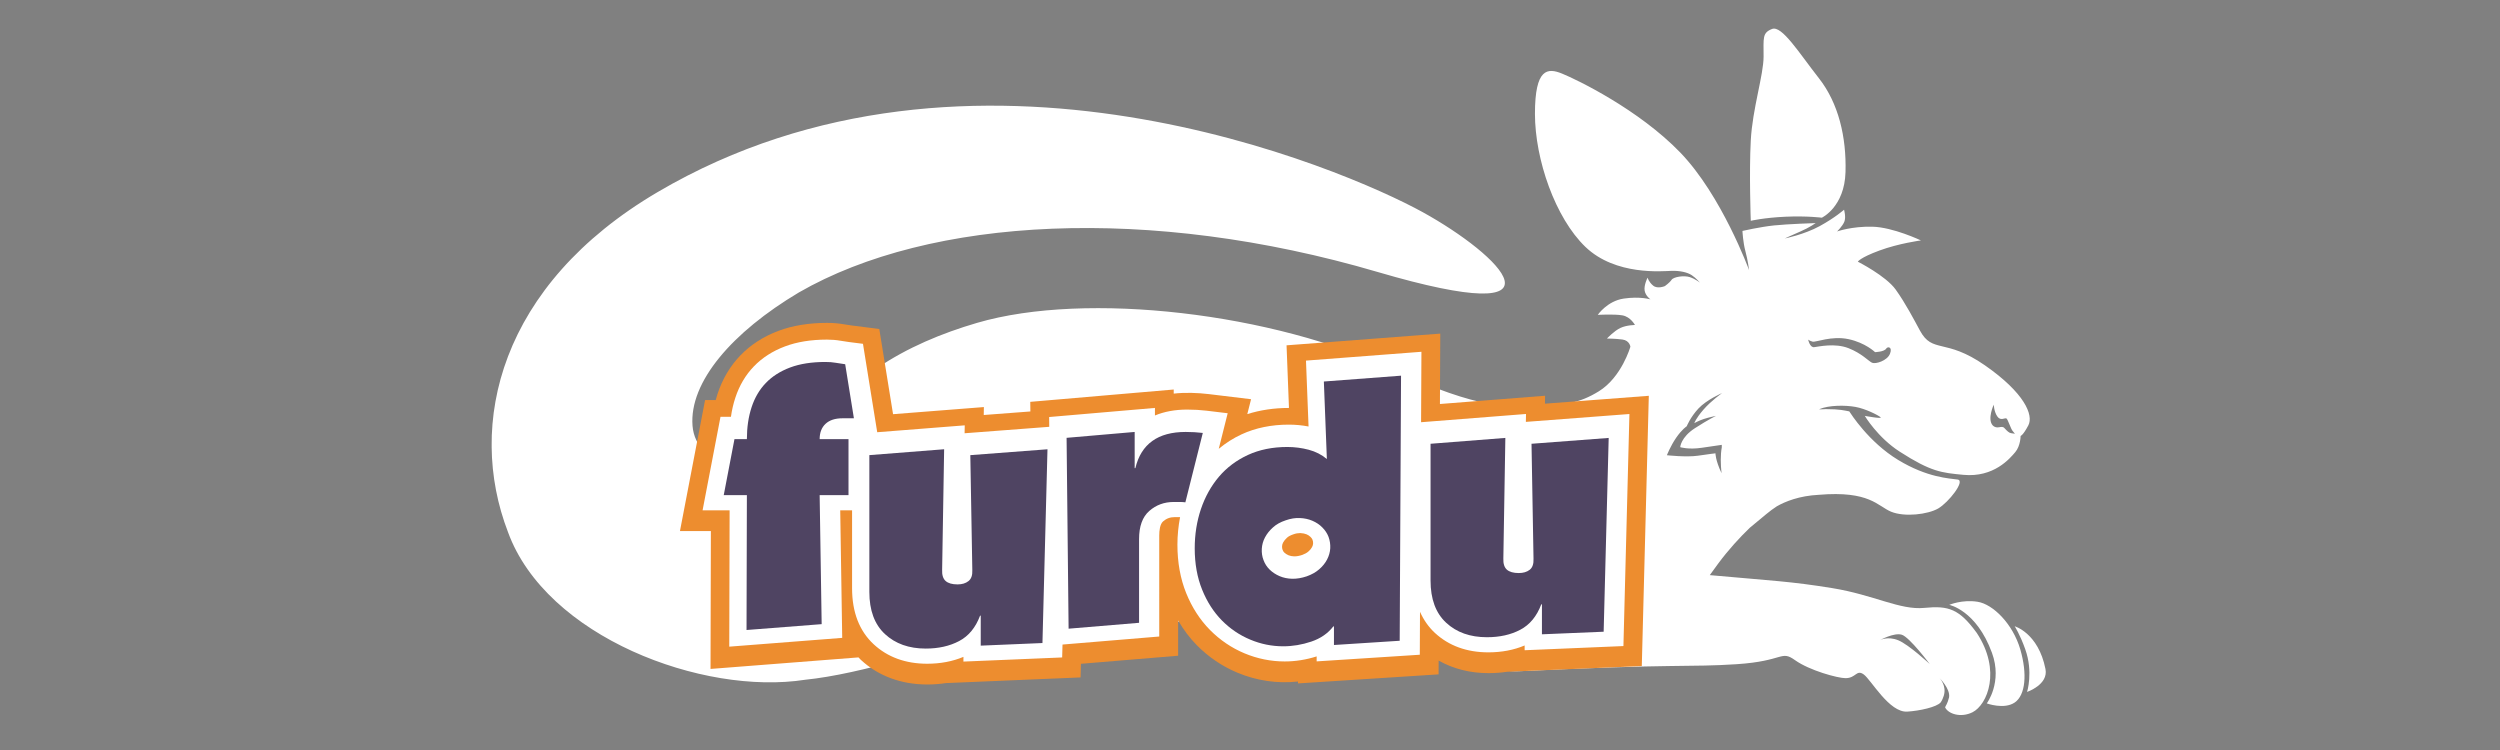 <?xml version="1.0" encoding="utf-8"?>
<!-- Generator: Adobe Illustrator 16.0.3, SVG Export Plug-In . SVG Version: 6.00 Build 0)  -->
<!DOCTYPE svg PUBLIC "-//W3C//DTD SVG 1.1//EN" "http://www.w3.org/Graphics/SVG/1.1/DTD/svg11.dtd">
<svg version="1.1" id="Layer_1" xmlns="http://www.w3.org/2000/svg" xmlns:xlink="http://www.w3.org/1999/xlink" x="0px" y="0px"
	 width="150px" height="45px" viewBox="0 0 150 45" enable-background="new 0 0 150 45" xml:space="preserve">
<rect x="0" y="0" width="150" height="45" fill="#808080" stroke="none"/>
<g>
	<g>
		<defs>
			<rect id="SVGID_1_" x="29.5" y="1.716" width="93.249" height="41.184"/>
		</defs>
		<clipPath id="SVGID_2_">
			<use xlink:href="#SVGID_1_"  overflow="visible"/>
		</clipPath>
		<path clip-path="url(#SVGID_2_)" fill="#FFFFFF" d="M116.954,36.292c0,0,0.775-0.333,1.7-0.186
			c0.926,0.146,2.114,1.321,2.564,2.859c0.431,1.485,0.307,2.743-0.331,3.183c-0.639,0.439-1.681,0.056-1.681,0.056
			s0.958-1.268,0.311-3.036C118.578,36.605,116.954,36.292,116.954,36.292"/>
	</g>
	<g>
		<defs>
			<rect id="SVGID_3_" x="29.5" y="1.716" width="93.249" height="41.184"/>
		</defs>
		<clipPath id="SVGID_4_">
			<use xlink:href="#SVGID_3_"  overflow="visible"/>
		</clipPath>
		<path clip-path="url(#SVGID_4_)" fill="#FFFFFF" d="M120.881,37.576c0,0,0.311,0.472,0.635,1.381
			c0.488,1.37,0.108,2.559,0.108,2.559s1.293-0.436,1.104-1.376C122.299,37.979,120.881,37.576,120.881,37.576"/>
	</g>
	<g>
		<defs>
			<rect id="SVGID_5_" x="29.5" y="1.716" width="93.249" height="41.184"/>
		</defs>
		<clipPath id="SVGID_6_">
			<use xlink:href="#SVGID_5_"  overflow="visible"/>
		</clipPath>
		<path clip-path="url(#SVGID_6_)" fill="#FFFFFF" d="M120.665,25.99c-0.117-0.014-0.23-0.12-0.404-0.309
			c-0.175-0.188-0.423,0.119-0.702-0.162c-0.335-0.377,0.067-1.242,0.067-1.242s0.013,0.426,0.216,0.714
			c0.202,0.291,0.464,0.049,0.551,0.121c0.088,0.072,0.254,0.622,0.371,0.753c0.114,0.13,0.13,0.16,0.13,0.16
			S120.78,26.007,120.665,25.99 M113.4,21.223c-0.161,0.42-0.863,0.637-1.077,0.542c-0.213-0.098-0.608-0.559-1.417-0.876
			c-0.806-0.316-1.782-0.094-2.052-0.059c-0.267,0.036-0.363-0.454-0.363-0.454s0.075,0.071,0.264,0.123
			c0.188,0.05,1.139-0.366,2.151-0.151c1.014,0.214,1.598,0.781,1.598,0.781s0.545-0.016,0.667-0.211
			C113.258,20.775,113.564,20.802,113.4,21.223 M102.227,25.14c0.283-0.095,0.732-0.188,0.732-0.188s-0.414,0.195-1.262,0.738
			c-0.849,0.546-0.885,1.14-0.885,1.14s0.486,0.158,1.298,0.036c0.812-0.124,1.197-0.175,1.197-0.175s-0.002,0.057,0,0.15
			c-0.084,0.468-0.072,1.01-0.015,1.55c-0.374-0.797-0.364-1.192-0.364-1.192s-0.361,0.042-1.057,0.144
			c-0.697,0.101-1.857-0.029-1.857-0.029s0.205-0.535,0.552-1.043c0.348-0.508,0.638-0.695,0.638-0.695s0.211-0.537,0.703-1.066
			c0.493-0.529,1.421-0.928,1.421-0.928s-0.661,0.465-1.124,1c-0.464,0.538-0.544,0.805-0.544,0.805S101.943,25.232,102.227,25.14
			 M114.109,38.084c0.463,0.146,1.675,1.757,1.675,1.757s-1.26-1.171-1.896-1.428c-0.639-0.257-1.101,0-1.101,0
			S113.647,37.937,114.109,38.084 M119.092,21.918c-2.378-1.654-3.138-0.682-3.896-2.085c-0.34-0.626-0.863-1.635-1.458-2.463
			c-0.595-0.825-2.268-1.669-2.268-1.669s0.118-0.233,1.289-0.667c1.172-0.433,2.497-0.609,2.497-0.609s-1.677-0.796-2.917-0.823
			c-1.244-0.028-2.116,0.286-2.116,0.286s0.319-0.305,0.435-0.581c0.116-0.275-0.015-0.724-0.015-0.724s-0.537,0.479-1.464,0.985
			c-0.93,0.507-2.089,0.739-2.089,0.739s0.406-0.191,0.942-0.422c0.536-0.232,0.909-0.5,0.909-0.5s-1.677,0.054-2.504,0.141
			c-0.827,0.087-1.89,0.329-1.89,0.329s0.032,0.686,0.179,1.222c0.146,0.537,0.219,1.131,0.219,1.131s-1.639-4.481-4.133-7.061
			c-2.494-2.581-6.19-4.365-7.078-4.727c-0.882-0.363-1.637-0.334-1.637,2.406s1.218,6.249,3.03,7.989
			c1.813,1.739,4.653,1.45,5.161,1.436c0.508-0.015,0.957,0.086,1.218,0.26c0.261,0.175,0.494,0.45,0.494,0.45
			s-0.263-0.217-0.61-0.333c-0.347-0.117-0.977-0.016-1.094,0.159c-0.113,0.173-0.403,0.378-0.403,0.378s-0.436,0.19-0.702-0.026
			c-0.266-0.217-0.338-0.481-0.338-0.481s-0.231,0.464-0.174,0.783c0.057,0.319,0.348,0.522,0.348,0.522s-0.62-0.193-1.606-0.048
			c-0.985,0.145-1.556,0.977-1.556,0.977s0.986-0.058,1.479,0.029s0.753,0.579,0.753,0.579s-0.491,0-0.868,0.174
			c-0.378,0.175-0.813,0.639-0.813,0.639s0.493,0,0.928,0.058s0.479,0.432,0.479,0.432s-0.521,1.827-1.892,2.674
			c-1.195,0.739-2.055,0.804-3.601,0.895c-1.545,0.092-3.569,0.243-8.683-2.172c-7.198-3.4-18.442-4.756-25.027-2.827
			c-4.215,1.234-8.332,3.458-10.487,7.759c-2.761,2.105-6.393,0.864-6.582-1.586c-0.203-2.632,2.381-5.617,6.38-7.998
			c7.882-4.54,21.041-5.249,34.713-1.233c12.059,3.542,7.376-1.019,2.709-3.59c-4.663-2.568-27.069-12.266-45.896-1.199
			c-9.471,5.568-11.471,13.921-8.978,20.398c2.285,6.285,11.676,9.821,17.834,8.861c3.314-0.333,8.354-1.903,13.034-3.588
			l1.467,0.063l8.207,0.038c1.402,1.074,3.113,2.03,4.202,2.163c1.153,0.14,11.653-2.089,11.653-2.089
			c0.872,1.371,1.828,3.026,4.339,2.898c9.38-0.451,10.122-0.229,12.984-0.418c2.861-0.188,2.634-0.862,3.503-0.242
			c0.868,0.62,2.563,1.08,3.029,1.08c0.638,0,0.65-0.544,1.096-0.221c0.446,0.324,1.531,2.303,2.615,2.228
			c0.752-0.049,1.752-0.272,1.995-0.549c0.086-0.114,0.156-0.294,0.189-0.401c0.19-0.614-0.254-1.063-0.254-1.063
			s0.653,0.642,0.573,1.153c-0.097,0.404-0.219,0.524-0.239,0.604c0.186,0.394,0.943,0.643,1.644,0.295
			c0.893-0.448,1.748-2.501,0.255-4.762c-1.043-1.427-1.675-1.648-3.142-1.501c-1.459,0.146-3.012-0.774-5.516-1.184
			c-2.505-0.408-3.608-0.442-7.36-0.781c0.163-0.225,0.329-0.454,0.499-0.685c0.633-0.856,1.308-1.584,1.902-2.156
			c0.877-0.72,1.165-0.993,1.621-1.288c0.507-0.289,1.341-0.63,2.513-0.69c3.06-0.26,3.534,0.679,4.345,1.014
			c0.813,0.333,2.206,0.164,2.827-0.195c0.618-0.361,1.647-1.662,1.167-1.735c-0.477-0.071-1.807-0.104-3.573-1.177
			c-1.77-1.073-2.849-2.791-2.931-2.913c-0.298-0.053-0.552-0.135-1.404-0.135c-0.224,0.016-0.431,0.021-0.389,0
			c0.579-0.243,1.55-0.243,2.158-0.134c0.607,0.108,1.349,0.487,1.512,0.619c0.146,0.123-0.946-0.08-0.946-0.08
			s0.765,1.291,2.093,2.145c1.892,1.219,2.521,1.267,3.82,1.392c1.834,0.176,2.798-0.987,3.116-1.363
			c0.319-0.377,0.32-0.97,0.32-0.97s0.144-0.029,0.465-0.637C122.023,24.907,121.469,23.569,119.092,21.918"/>
	</g>
	<g>
		<defs>
			<rect id="SVGID_7_" x="29.5" y="1.716" width="93.249" height="41.184"/>
		</defs>
		<clipPath id="SVGID_8_">
			<use xlink:href="#SVGID_7_"  overflow="visible"/>
		</clipPath>
		<path clip-path="url(#SVGID_8_)" fill="#FFFFFF" d="M107.135,13.003c1.304-0.057,2.175,0.059,2.175,0.059s1.363-0.638,1.421-2.74
			c0.059-2.103-0.422-4.132-1.595-5.626c-1.174-1.493-2.219-3.189-2.813-2.958c-0.595,0.232-0.508,0.537-0.508,1.652
			c0,1.116-0.668,3.132-0.769,5.045c-0.103,1.914,0,4.813,0,4.813S105.829,13.062,107.135,13.003"/>
	</g>
	<g>
		<defs>
			<rect id="SVGID_9_" x="29.5" y="1.716" width="93.249" height="41.184"/>
		</defs>
		<clipPath id="SVGID_10_">
			<use xlink:href="#SVGID_9_"  overflow="visible"/>
		</clipPath>
		<path clip-path="url(#SVGID_10_)" fill="#ED8D2F" d="M92.697,24.221l0.008-0.477l-6.309,0.496l0.021-4.223l-9.224,0.702
			l0.145,3.758h-0.008c-0.886,0-1.719,0.125-2.492,0.37l0.226-0.894l-2.536-0.307c-0.668-0.08-1.425-0.107-2.105-0.029v-0.246
			l-8.607,0.74l0.007,0.577l-2.798,0.212l0.007-0.476l-5.449,0.427l-0.826-5.112l-1.669-0.212c-0.159-0.021-0.311-0.044-0.463-0.071
			c-0.313-0.055-0.652-0.083-1.009-0.083c-1.083,0-2.06,0.161-2.904,0.476c-0.904,0.34-1.675,0.836-2.287,1.473
			c-0.618,0.643-1.081,1.42-1.374,2.315c-0.041,0.12-0.076,0.243-0.109,0.367h-0.638l-1.507,7.859h1.855l-0.021,8.273l8.875-0.692
			c0.05,0.051,0.102,0.107,0.151,0.153c1.037,0.961,2.412,1.472,3.978,1.472c0.383,0,0.756-0.027,1.116-0.084l8.083-0.34
			l0.021-0.817l5.832-0.485v-2.112c0.321,0.547,0.691,1.048,1.122,1.483c0.704,0.711,1.521,1.264,2.432,1.646
			c1.156,0.483,2.396,0.667,3.638,0.531v0.114l8.435-0.543l0.004-0.827c0.866,0.491,1.879,0.753,2.989,0.753
			c0.384,0,0.753-0.026,1.11-0.081l8.09-0.342l0.421-16.217L92.697,24.221z"/>
	</g>
	<g>
		<defs>
			<rect id="SVGID_11_" x="29.5" y="1.716" width="93.249" height="41.184"/>
		</defs>
		<clipPath id="SVGID_12_">
			<use xlink:href="#SVGID_11_"  overflow="visible"/>
		</clipPath>
		<path clip-path="url(#SVGID_12_)" fill="#FFFFFF" d="M91.552,25.313l0.008-0.474l-6.295,0.494l0.021-4.226l-6.927,0.529
			l0.154,3.954c-0.388-0.074-0.782-0.112-1.183-0.112c-1.045,0-1.998,0.194-2.836,0.583c-0.505,0.233-0.958,0.527-1.369,0.867
			l0.536-2.133l-1.268-0.153c-0.367-0.044-0.758-0.067-1.161-0.067c-0.729,0-1.376,0.121-1.936,0.354v-0.453l-6.347,0.546
			l0.006,0.587l-5.079,0.387l0.008-0.475l-5.251,0.413l-0.855-5.305l-0.834-0.106c-0.181-0.022-0.353-0.048-0.519-0.079
			c-0.247-0.044-0.521-0.067-0.811-0.067c-0.948,0-1.792,0.135-2.509,0.405c-0.747,0.279-1.376,0.685-1.873,1.201
			c-0.5,0.518-0.875,1.153-1.114,1.886c-0.119,0.359-0.206,0.741-0.263,1.141h-0.626l-1.075,5.61h1.622l-0.021,8.18l6.777-0.527
			l-0.119-7.652h0.711v4.68c0,1.429,0.436,2.557,1.294,3.354c0.836,0.776,1.917,1.17,3.211,1.17c0.797,0,1.528-0.139,2.176-0.412
			v0.283l5.924-0.248l0.021-0.774l5.804-0.482V32.13c0-0.293,0.042-0.679,0.229-0.844c0.205-0.18,0.427-0.26,0.719-0.26h0.303
			c-0.102,0.535-0.16,1.087-0.16,1.653c0,1.064,0.177,2.043,0.524,2.903c0.348,0.864,0.831,1.609,1.432,2.218
			c0.599,0.604,1.293,1.075,2.067,1.399c0.773,0.323,1.586,0.488,2.415,0.488c0.639,0,1.283-0.102,1.916-0.303v0.299l6.189-0.399
			l0.012-2.577c0.215,0.482,0.508,0.908,0.891,1.265c0.837,0.775,1.916,1.169,3.21,1.169c0.798,0,1.528-0.139,2.177-0.413v0.286
			l5.927-0.25l0.36-13.923L91.552,25.313z M78.786,32.613c-0.005,0.072-0.024,0.141-0.063,0.212c-0.05,0.094-0.122,0.181-0.22,0.266
			c-0.094,0.082-0.221,0.15-0.365,0.203c-0.172,0.058-0.327,0.088-0.486,0.088H77.65c-0.131-0.005-0.244-0.026-0.338-0.065
			c-0.102-0.044-0.184-0.099-0.257-0.166c-0.045-0.044-0.074-0.09-0.104-0.174c-0.023-0.06-0.03-0.126-0.027-0.207
			c0.004-0.078,0.024-0.146,0.063-0.219c0.053-0.1,0.131-0.195,0.234-0.289c0.084-0.078,0.209-0.144,0.384-0.204
			c0.14-0.051,0.272-0.073,0.392-0.073h0.035c0.141,0.007,0.261,0.031,0.368,0.076c0.093,0.04,0.17,0.093,0.234,0.157
			c0.06,0.059,0.1,0.118,0.114,0.16C78.779,32.456,78.79,32.533,78.786,32.613"/>
	</g>
	<g>
		<defs>
			<rect id="SVGID_13_" x="29.5" y="1.716" width="93.249" height="41.184"/>
		</defs>
		<clipPath id="SVGID_14_">
			<use xlink:href="#SVGID_13_"  overflow="visible"/>
		</clipPath>
		<path clip-path="url(#SVGID_14_)" fill="#4F4462" d="M50.549,25.097h0.685l-0.523-3.243c-0.203-0.026-0.392-0.056-0.574-0.088
			c-0.182-0.032-0.387-0.048-0.614-0.048c-0.818,0-1.523,0.109-2.114,0.331c-0.591,0.223-1.077,0.532-1.459,0.929
			c-0.383,0.397-0.667,0.883-0.855,1.456c-0.188,0.573-0.282,1.211-0.282,1.914h-0.745l-0.644,3.361h1.389l-0.021,8.091l4.508-0.351
			l-0.121-7.739h1.731v-3.361h-1.731c0-0.391,0.117-0.696,0.352-0.918C49.769,25.208,50.107,25.097,50.549,25.097"/>
	</g>
	<g>
		<defs>
			<rect id="SVGID_15_" x="29.5" y="1.716" width="93.249" height="41.184"/>
		</defs>
		<clipPath id="SVGID_16_">
			<use xlink:href="#SVGID_15_"  overflow="visible"/>
		</clipPath>
		<path clip-path="url(#SVGID_16_)" fill="#4F4462" d="M58.339,34.204c0.014,0.313-0.063,0.533-0.232,0.663
			c-0.167,0.133-0.386,0.197-0.654,0.197c-0.322,0-0.561-0.068-0.714-0.204c-0.155-0.138-0.225-0.363-0.211-0.676l0.12-7.229
			l-4.487,0.352v8.207c0,1.107,0.311,1.95,0.936,2.53c0.625,0.579,1.439,0.87,2.446,0.87c0.765,0,1.432-0.149,2.003-0.45
			c0.571-0.3,0.99-0.808,1.258-1.523h0.04v1.797l3.703-0.156l0.302-11.626l-4.63,0.352L58.339,34.204z"/>
	</g>
	<g>
		<defs>
			<rect id="SVGID_17_" x="29.5" y="1.716" width="93.249" height="41.184"/>
		</defs>
		<clipPath id="SVGID_18_">
			<use xlink:href="#SVGID_17_"  overflow="visible"/>
		</clipPath>
		<path clip-path="url(#SVGID_18_)" fill="#4F4462" d="M71.14,25.917c-1.665,0-2.671,0.724-3.018,2.17h-0.042v-2.17l-4.085,0.353
			l0.121,11.451l4.228-0.353v-5.021c0-0.769,0.204-1.332,0.614-1.691c0.408-0.357,0.895-0.537,1.458-0.537h0.403
			c0.106,0,0.207,0.008,0.303,0.021l1.046-4.164C71.844,25.937,71.501,25.917,71.14,25.917"/>
	</g>
	<g>
		<defs>
			<rect id="SVGID_19_" x="29.5" y="1.716" width="93.249" height="41.184"/>
		</defs>
		<clipPath id="SVGID_20_">
			<use xlink:href="#SVGID_19_"  overflow="visible"/>
		</clipPath>
		<path clip-path="url(#SVGID_20_)" fill="#4F4462" d="M79.612,27.543c-0.307-0.261-0.67-0.446-1.085-0.557
			c-0.418-0.11-0.846-0.167-1.287-0.167c-0.887,0-1.674,0.161-2.366,0.479c-0.691,0.32-1.271,0.756-1.741,1.309
			c-0.469,0.554-0.828,1.201-1.077,1.935c-0.248,0.736-0.373,1.522-0.373,2.356c0,0.924,0.149,1.751,0.444,2.48
			c0.294,0.73,0.691,1.346,1.186,1.849c0.497,0.502,1.063,0.884,1.701,1.15c0.637,0.268,1.298,0.401,1.983,0.401
			c0.563,0,1.123-0.095,1.681-0.282c0.557-0.189,0.996-0.491,1.319-0.91h0.04v1.114l3.944-0.254l0.081-15.905l-4.631,0.35
			L79.612,27.543z M79.815,32.898c-0.014,0.233-0.078,0.459-0.191,0.674c-0.112,0.215-0.271,0.411-0.473,0.586
			c-0.201,0.176-0.45,0.315-0.745,0.421c-0.308,0.104-0.602,0.152-0.876,0.147c-0.275-0.007-0.525-0.06-0.754-0.157
			c-0.229-0.099-0.426-0.228-0.594-0.39c-0.168-0.164-0.292-0.355-0.373-0.578c-0.081-0.208-0.113-0.432-0.101-0.673
			c0.014-0.239,0.077-0.469,0.191-0.683c0.114-0.216,0.272-0.415,0.475-0.597c0.2-0.184,0.455-0.325,0.764-0.428
			c0.295-0.105,0.58-0.151,0.855-0.138c0.274,0.012,0.524,0.066,0.754,0.165c0.228,0.099,0.427,0.23,0.593,0.4
			c0.17,0.169,0.292,0.357,0.373,0.566C79.794,32.436,79.827,32.663,79.815,32.898"/>
	</g>
	<g>
		<defs>
			<rect id="SVGID_21_" x="29.5" y="1.716" width="93.249" height="41.184"/>
		</defs>
		<clipPath id="SVGID_22_">
			<use xlink:href="#SVGID_21_"  overflow="visible"/>
		</clipPath>
		<path clip-path="url(#SVGID_22_)" fill="#4F4462" d="M91.891,26.626l0.12,6.897c0.014,0.313-0.063,0.535-0.23,0.665
			c-0.169,0.132-0.387,0.195-0.654,0.195c-0.321,0-0.56-0.067-0.715-0.204c-0.153-0.138-0.224-0.362-0.211-0.674l0.12-7.23
			l-4.488,0.351v8.208c0,1.107,0.311,1.951,0.936,2.53c0.626,0.58,1.439,0.869,2.447,0.869c0.764,0,1.432-0.147,2.002-0.449
			c0.569-0.299,0.989-0.808,1.258-1.523h0.04v1.797l3.703-0.155l0.302-11.627L91.891,26.626z"/>
	</g>
</g>
</svg>
